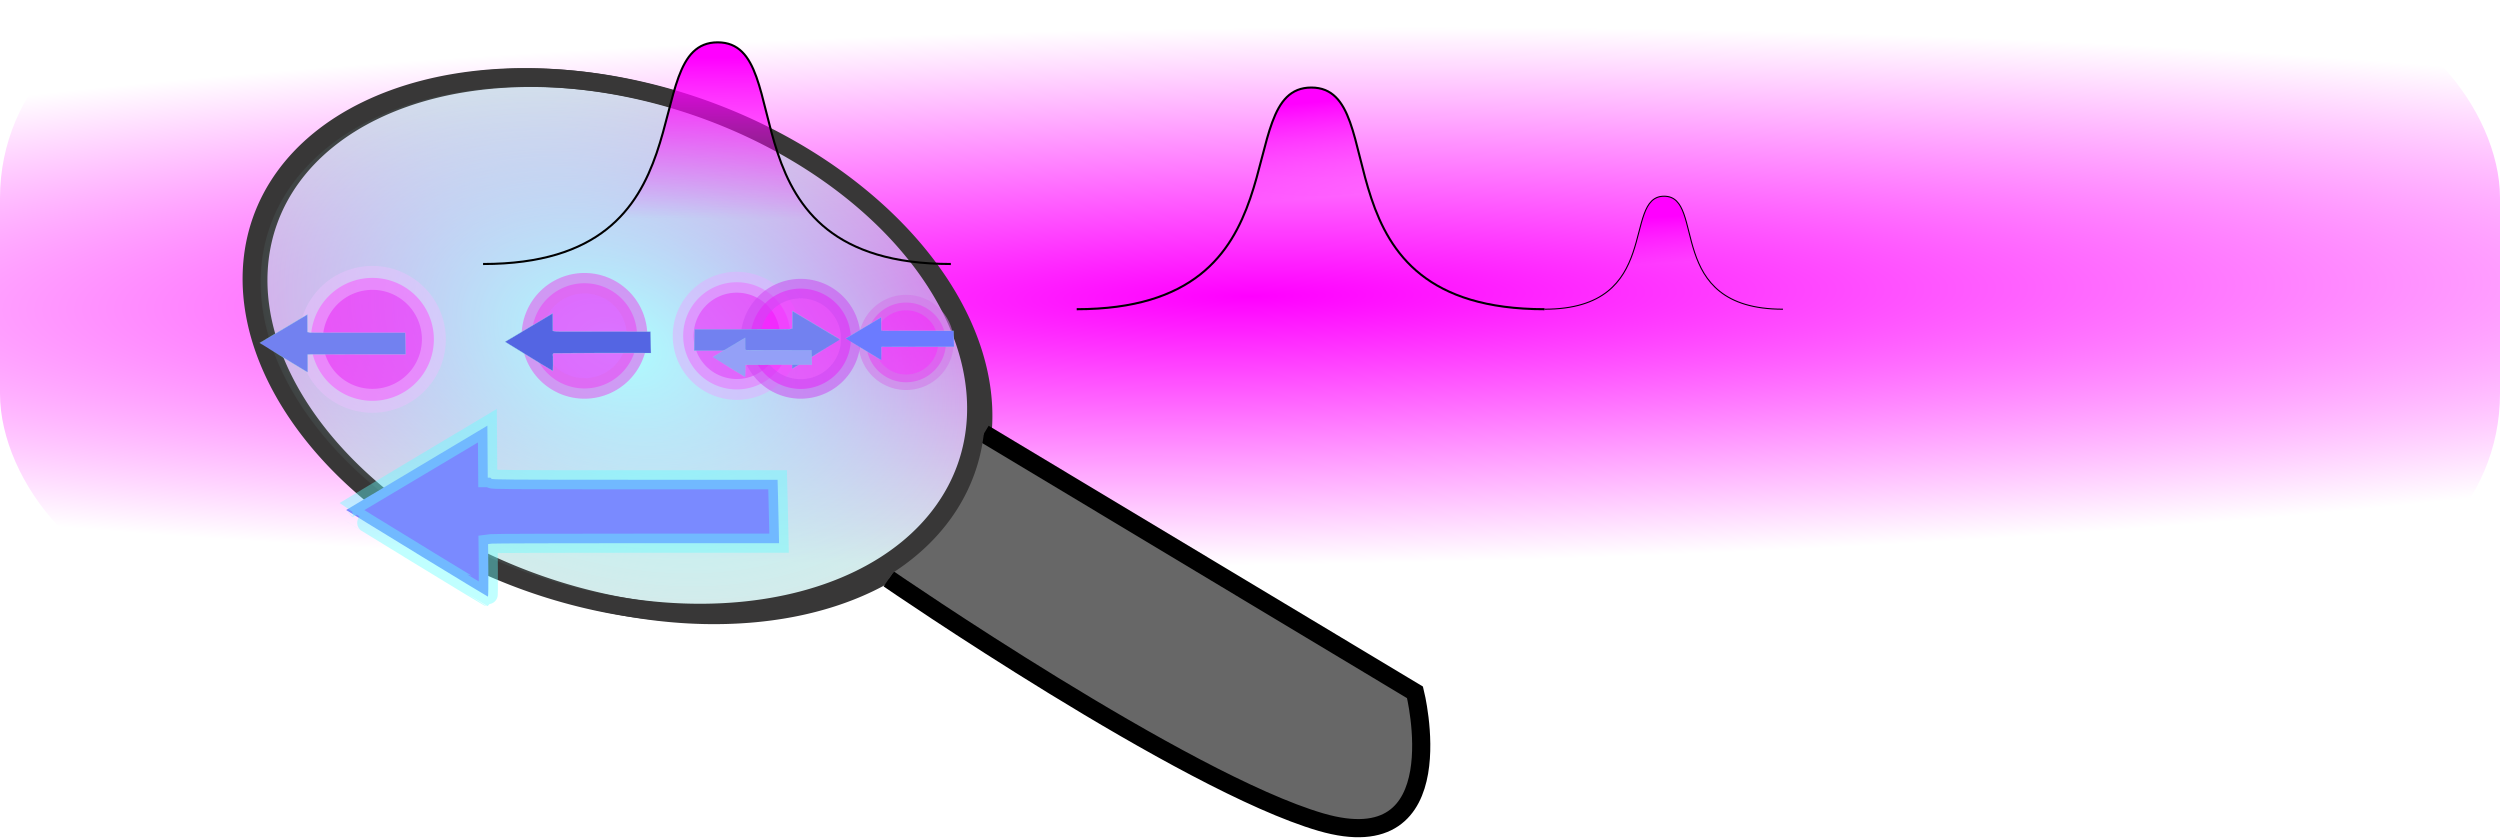 <?xml version="1.0"?>

<!-- Created with Inkscape (http://www.inkscape.org/) --> <svg xmlns:dc="http://purl.org/dc/elements/1.1/" xmlns:cc="http://creativecommons.org/ns#" xmlns:rdf="http://www.w3.org/1999/02/22-rdf-syntax-ns#" xmlns:svg="http://www.w3.org/2000/svg" xmlns="http://www.w3.org/2000/svg" xmlns:xlink="http://www.w3.org/1999/xlink" xmlns:sodipodi="http://sodipodi.sourceforge.net/DTD/sodipodi-0.dtd" xmlns:inkscape="http://www.inkscape.org/namespaces/inkscape" width="316.742" height="106.127" viewBox="0 0 316.742 106.127" version="1.1" id="svg289" inkscape:version="0.92.3 (2405546, 2018-03-11)" sodipodi:docname="1dcondensate_fluctuations_arrows_wavepackets.svg"> <sodipodi:namedview id="base" pagecolor="#ffffff" bordercolor="#666666" borderopacity="1.0" inkscape:pageopacity="0.0" inkscape:pageshadow="2" inkscape:zoom="0.70000001" inkscape:cx="822.3792" inkscape:cy="307.4492" inkscape:document-units="mm" inkscape:current-layer="layer2" showgrid="false" inkscape:window-width="1600" inkscape:window-height="838" inkscape:window-x="0" inkscape:window-y="34" inkscape:window-maximized="1" fit-margin-top="0" fit-margin-left="0" fit-margin-right="0" fit-margin-bottom="0" showguides="true" inkscape:guide-bbox="true"> <sodipodi:guide position="237.335,37.284" orientation="1,0" id="guide54" inkscape:locked="false"></sodipodi:guide> <sodipodi:guide position="244.552,11.225" orientation="0,1" id="guide56" inkscape:locked="false"></sodipodi:guide> </sodipodi:namedview> <defs id="defs283"> <linearGradient inkscape:collect="always" id="linearGradient905"> <stop style="stop-color:#ff00ff;stop-opacity:1;" offset="0" id="stop901"></stop> <stop style="stop-color:#ff00ff;stop-opacity:0;" offset="1" id="stop903"></stop> </linearGradient> <radialGradient inkscape:collect="always" xlink:href="#linearGradient833" id="radialGradient835" cx="93.287" cy="257.755" fx="93.287" fy="257.755" r="12.921" gradientTransform="matrix(1.32,0,0,0.931,-42.925,-71.786)" gradientUnits="userSpaceOnUse"></radialGradient> <linearGradient inkscape:collect="always" id="linearGradient833"> <stop style="stop-color:#adffff;stop-opacity:1;" offset="0" id="stop829"></stop> <stop style="stop-color:#adffff;stop-opacity:0;" offset="1" id="stop831"></stop> </linearGradient> <radialGradient inkscape:collect="always" xlink:href="#linearGradient11858" id="radialGradient11886" cx="84.607" cy="186.79" fx="84.607" fy="186.79" r="65.951" gradientTransform="matrix(3.906,-0.043,0.006,0.516,-360.796,99.455)" gradientUnits="userSpaceOnUse"></radialGradient> <linearGradient inkscape:collect="always" id="linearGradient11858"> <stop style="stop-color:#ff00ff;stop-opacity:1;" offset="0" id="stop11854"></stop> <stop style="stop-color:#ff00ff;stop-opacity:0;" offset="1" id="stop11856"></stop> </linearGradient> <linearGradient inkscape:collect="always" xlink:href="#linearGradient11858" id="linearGradient899" x1="165.33" y1="13.039" x2="166.391" y2="25.134" gradientUnits="userSpaceOnUse"></linearGradient> <linearGradient inkscape:collect="always" xlink:href="#linearGradient905" id="linearGradient907" x1="210.614" y1="27.482" x2="210.966" y2="33.341" gradientUnits="userSpaceOnUse"></linearGradient> <linearGradient gradientTransform="translate(77.561,7.494)" inkscape:collect="always" xlink:href="#linearGradient905" id="linearGradient899-7" x1="165.33" y1="13.039" x2="166.391" y2="25.134" gradientUnits="userSpaceOnUse"></linearGradient> <linearGradient gradientTransform="translate(77.561,7.494)" inkscape:collect="always" xlink:href="#linearGradient905" id="linearGradient907-5" x1="210.614" y1="27.482" x2="210.966" y2="33.341" gradientUnits="userSpaceOnUse"></linearGradient> <linearGradient gradientTransform="translate(-75.213,-5.727)" inkscape:collect="always" xlink:href="#linearGradient905" id="linearGradient899-3" x1="165.33" y1="13.039" x2="165.257" y2="33.449" gradientUnits="userSpaceOnUse"></linearGradient> </defs>  <g transform="translate(187.642,-154.645)" inkscape:label="main" inkscape:groupmode="layer" id="layer1" style="display:inline"> <rect style="fill:url(#radialGradient11886);fill-opacity:1;stroke:none;stroke-width:0.716;stroke-miterlimit:4;stroke-dasharray:none;stroke-dashoffset:0;stroke-opacity:1" id="rect11842" width="316.742" height="74.961" x="-187.642" y="154.645" ry="25.083"></rect> <g id="g864" transform="matrix(2.816,0,0,2.816,-332.217,-315.192)"> <path d="M 97.228,168.007 A 16.59,11.692 0 0 1 80.05,179.27 16.59,11.692 0 0 1 64.069,167.164 16.59,11.692 0 0 1 81.246,155.901 16.59,11.692 0 0 1 97.228,168.007" sodipodi:open="true" sodipodi:end="0.036030577" sodipodi:start="0.03603494" sodipodi:ry="11.691768" sodipodi:rx="16.590267" sodipodi:cy="167.58537" sodipodi:cx="80.648033" sodipodi:type="arc" id="path20-5" style="fill:#b2d8d8;fill-opacity:0.546;stroke:#383737;stroke-width:0.823;stroke-miterlimit:4;stroke-dasharray:none;stroke-dashoffset:0;stroke-opacity:1" transform="matrix(0.983,0.184,0,1,0,0)"></path> <path inkscape:connector-curvature="0" id="path827" d="m 95.611,186.351 19.393,11.645 c 0,0 1.91,7.628 -4.235,5.838 -6.145,-1.791 -19.442,-10.94 -19.442,-10.94" style="fill:#676767;fill-opacity:1;stroke:#000000;stroke-width:0.817px;stroke-linecap:butt;stroke-linejoin:miter;stroke-opacity:1"></path> <path d="M 96.796,168.676 A 16.564,11.692 0 0 1 79.646,179.939 16.564,11.692 0 0 1 63.69,167.834 16.564,11.692 0 0 1 80.84,156.571 16.564,11.692 0 0 1 96.796,168.676" sodipodi:open="true" sodipodi:end="0.036030577" sodipodi:start="0.03603494" sodipodi:ry="11.691768" sodipodi:rx="16.564013" sodipodi:cy="168.25502" sodipodi:cx="80.24295" sodipodi:type="arc" id="path20" style="fill:url(#radialGradient835);fill-opacity:1;stroke:#383737;stroke-width:0.823;stroke-miterlimit:4;stroke-dasharray:none;stroke-dashoffset:0;stroke-opacity:1" transform="matrix(0.984,0.176,0,1,0,0)"></path> </g> <path style="fill:#ff00ff;fill-opacity:0.546;stroke:#d478ea;stroke-width:1.965;stroke-miterlimit:4;stroke-dasharray:none;stroke-dashoffset:0;stroke-opacity:0.568" id="path866" sodipodi:type="arc" sodipodi:cx="-72.842468" sodipodi:cy="198.02794" sodipodi:rx="5.0480518" sodipodi:ry="5.0480518" sodipodi:start="0.03603494" sodipodi:end="0.036030577" sodipodi:open="true" d="m -67.798,198.21 a 5.048,5.048 0 0 1 -5.227,4.863 5.048,5.048 0 0 1 -4.863,-5.227 5.048,5.048 0 0 1 5.227,-4.863 5.048,5.048 0 0 1 4.863,5.227"></path> <path style="fill:#ff00ff;fill-opacity:0.546;stroke:#df6bf0;stroke-width:2.595;stroke-miterlimit:4;stroke-dasharray:none;stroke-dashoffset:0;stroke-opacity:0.638" id="path866-2" sodipodi:type="arc" sodipodi:cx="-113.59131" sodipodi:cy="197.19461" sodipodi:rx="6.6665649" sodipodi:ry="6.6665649" sodipodi:start="0.03603494" sodipodi:end="0.036030577" sodipodi:open="true" d="m -106.929,197.435 a 6.667,6.667 0 0 1 -6.902,6.422 6.667,6.667 0 0 1 -6.422,-6.902 6.667,6.667 0 0 1 6.902,-6.422 6.667,6.667 0 0 1 6.422,6.902"></path> <path style="fill:#ff00ff;fill-opacity:0.546;stroke:#ecc0ff;stroke-width:3.031;stroke-miterlimit:4;stroke-dasharray:none;stroke-dashoffset:0;stroke-opacity:0.459" id="path866-7" sodipodi:type="arc" sodipodi:cx="-140.46039" sodipodi:cy="197.64072" sodipodi:rx="7.7870736" sodipodi:ry="7.7870736" sodipodi:start="0.03603494" sodipodi:end="0.036030577" sodipodi:open="true" d="m -132.678,197.921 a 7.787,7.787 0 0 1 -8.063,7.501 7.787,7.787 0 0 1 -7.501,-8.063 7.787,7.787 0 0 1 8.063,-7.501 7.787,7.787 0 0 1 7.502,8.063"></path> <path style="fill:#ff00ff;fill-opacity:0.546;stroke:#dcb6ff;stroke-width:2.643;stroke-miterlimit:4;stroke-dasharray:none;stroke-dashoffset:0;stroke-opacity:0.622" id="path866-0" sodipodi:type="arc" sodipodi:cx="-94.295876" sodipodi:cy="197.19461" sodipodi:rx="6.7910657" sodipodi:ry="6.7910657" sodipodi:start="0.03603494" sodipodi:end="0.036030577" sodipodi:open="true" d="m -87.509,197.439 a 6.791,6.791 0 0 1 -7.031,6.542 6.791,6.791 0 0 1 -6.542,-7.031 6.791,6.791 0 0 1 7.031,-6.542 6.791,6.791 0 0 1 6.542,7.031"></path> <path style="fill:#ff00ff;fill-opacity:0.546;stroke:#cb4af2;stroke-width:2.473;stroke-miterlimit:4;stroke-dasharray:none;stroke-dashoffset:0;stroke-opacity:0.535" id="path866-93" sodipodi:type="arc" sodipodi:cx="-86.198845" sodipodi:cy="197.56647" sodipodi:rx="6.3553128" sodipodi:ry="6.3553128" sodipodi:start="0.03603494" sodipodi:end="0.036030577" sodipodi:open="true" d="m -79.848,197.795 a 6.355,6.355 0 0 1 -6.58,6.122 6.355,6.355 0 0 1 -6.122,-6.58 6.355,6.355 0 0 1 6.58,-6.122 6.355,6.355 0 0 1 6.122,6.58"></path> </g> <g inkscape:groupmode="layer" id="layer2" inkscape:label="srzałki" style="display:inline"> <path transform="translate(187.642,-154.645)" style="fill:#7281f0;fill-opacity:1;stroke:#8bdae6;stroke-width:0.03;stroke-miterlimit:4;stroke-dasharray:none;stroke-dashoffset:0;stroke-opacity:1" d="m -151.723,199.95 c -1.661,-1.015 -3.016,-1.848 -3.012,-1.852 0.003,-0.002 1.363,-0.816 3.02,-1.804 l 3.012,-1.797 0.008,1.11 0.008,1.11 h 0.076 c 0.047,0 0.076,0.021 0.076,0.048 0,0.041 0.699,0.048 6.113,0.048 h 6.113 l 0.018,0.707 c 0.011,0.389 0.024,0.998 0.031,1.354 l 0.013,0.647 -6.06,2.9e-4 c -3.333,1.9e-4 -6.129,0.008 -6.212,0.021 l -0.152,0.021 0.011,1.123 c 0.005,0.617 -0.001,1.122 -0.016,1.121 -0.013,-5.3e-4 -1.385,-0.831 -3.046,-1.846 z" id="path1011-9-6-5" inkscape:connector-curvature="0"></path> <path transform="translate(187.642,-154.645)" style="fill:#5465e3;fill-opacity:1;stroke:#8bdae6;stroke-width:0.03;stroke-miterlimit:4;stroke-dasharray:none;stroke-dashoffset:0;stroke-opacity:1" d="m -120.638,199.802 c -1.005,-0.616 -2.013,-1.227 -3.012,-1.852 2.009,-1.203 4.021,-2.401 6.032,-3.601 0.006,0.74 0.011,1.479 0.016,2.219 0.537,0.141 1.156,0.068 1.731,0.09 3.548,0.008 7.097,0.003 10.645,0.005 0.025,0.903 0.046,1.805 0.063,2.708 -4.104,0.008 -8.209,-0.021 -12.312,0.027 -0.238,0.041 -0.051,0.452 -0.107,0.653 0.002,0.536 0.022,1.072 -0.011,1.606 -1.018,-0.61 -2.046,-1.226 -3.046,-1.854 z" id="path1011-9-6-6" inkscape:connector-curvature="0"></path> <path transform="translate(187.642,-154.645)" style="fill:#7281f0;fill-opacity:1;stroke:#8bdae6;stroke-width:0.03;stroke-miterlimit:4;stroke-dasharray:none;stroke-dashoffset:0;stroke-opacity:1" d="m -84.226,199.504 c 1.661,-1.015 3.016,-1.848 3.012,-1.852 -0.003,-0.002 -1.363,-0.816 -3.02,-1.804 l -3.012,-1.797 -0.008,1.11 -0.008,1.11 h -0.076 c -0.047,0 -0.076,0.021 -0.076,0.048 0,0.041 -0.699,0.048 -6.113,0.048 h -6.113 l -0.018,0.707 c -0.011,0.389 -0.024,0.998 -0.031,1.354 l -0.013,0.647 6.06,2.9e-4 c 3.333,1.3e-4 6.129,0.008 6.212,0.021 l 0.152,0.021 -0.011,1.123 c -0.005,0.617 0.002,1.122 0.016,1.121 0.013,-5.3e-4 1.385,-0.831 3.046,-1.846 z" id="path1011-9-6-9" inkscape:connector-curvature="0"></path> <path transform="translate(187.642,-154.645)" style="fill:#94a0f7;fill-opacity:1;stroke:#8bdae6;stroke-width:0.021;stroke-miterlimit:4;stroke-dasharray:none;stroke-dashoffset:0;stroke-opacity:1" d="m -95.285,201.143 c -1.127,-0.689 -2.047,-1.254 -2.044,-1.257 0.002,-0.002 0.925,-0.554 2.049,-1.225 l 2.044,-1.219 0.005,0.753 0.005,0.753 h 0.051 c 0.032,0 0.051,0.013 0.051,0.034 0,0.027 0.475,0.034 4.148,0.034 h 4.148 l 0.013,0.48 c 0.008,0.264 0.016,0.677 0.021,0.919 l 0.008,0.439 -4.113,1.4e-4 c -2.262,1.3e-4 -4.159,0.005 -4.216,0.013 l -0.103,0.013 0.008,0.762 c 0.003,0.419 -9.95e-4,0.761 -0.011,0.761 -0.008,-4.2e-4 -0.94,-0.564 -2.067,-1.253 z" id="path1011-9-6-3" inkscape:connector-curvature="0"></path> <path transform="translate(187.642,-154.645)" style="fill:#6b7bff;fill-opacity:1;stroke:#8bdae6;stroke-width:0.023;stroke-miterlimit:4;stroke-dasharray:none;stroke-dashoffset:0;stroke-opacity:1" d="m -78.256,198.903 c -1.233,-0.753 -2.239,-1.372 -2.236,-1.375 0.002,-0.002 1.012,-0.606 2.241,-1.339 l 2.236,-1.333 0.005,0.823 0.005,0.823 h 0.056 c 0.035,0 0.057,0.013 0.057,0.034 0,0.027 0.519,0.034 4.536,0.034 h 4.536 l 0.014,0.525 c 0.007,0.289 0.02,0.741 0.027,1.005 l 0.014,0.48 -4.497,1.6e-4 c -2.474,1.3e-4 -4.548,0.005 -4.61,0.013 l -0.113,0.013 0.008,0.833 c 0.003,0.458 -0.001,0.833 -0.011,0.832 -0.011,-4e-4 -1.028,-0.617 -2.26,-1.37 z" id="path1011-9-6-6-7" inkscape:connector-curvature="0"></path> <path style="fill:#7a8aff;fill-opacity:1;stroke:#64ffff;stroke-width:2.421;stroke-miterlimit:4;stroke-dasharray:none;stroke-dashoffset:0;stroke-opacity:0.405" d="m 52.79,70.111 c -4.928,-3.01 -8.95,-5.484 -8.938,-5.496 0.007,-0.006 4.044,-2.421 8.96,-5.353 l 8.938,-5.331 0.024,3.292 0.024,3.292 h 0.224 c 0.14,0 0.224,0.058 0.224,0.135 0,0.12 2.075,0.135 18.136,0.135 h 18.136 l 0.054,2.099 c 0.029,1.154 0.07,2.962 0.093,4.017 l 0.039,1.918 -17.981,7.37e-4 c -9.889,5.07e-4 -18.184,0.025 -18.432,0.058 l -0.452,0.058 0.031,3.331 c 0.016,1.832 -0.005,3.329 -0.047,3.327 -0.039,-0.001 -4.108,-2.467 -9.036,-5.477 z" id="path1011-9-6-6-4" inkscape:connector-curvature="0" inkscape:transform-center-x="-75.531353" inkscape:transform-center-y="-4.0126038"></path> <path style="display:inline;fill:url(#linearGradient899-3);fill-opacity:1;stroke:#000000;stroke-width:0.265;stroke-linecap:butt;stroke-linejoin:miter;stroke-miterlimit:4;stroke-dasharray:none;stroke-opacity:1" d="m 61.202,33.449 c 29.576,0 19.143,-28.084 29.726,-28.084 10.583,0 -0.151,28.084 29.542,28.084" id="path52-3-62" inkscape:connector-curvature="0" sodipodi:nodetypes="csc" inkscape:transform-center-x="2.6458334" inkscape:transform-center-y="10.205357"></path> </g> <g inkscape:groupmode="layer" id="layer3" inkscape:label="opisy" style="display:none"> <g style="display:inline" transform="matrix(5.02,0,0,5.02,-375.931,-1116.46)" id="g2270-0-5"> <g transform="matrix(0.539,0,0,0.539,-25.767,109.572)" id="g2031-6-0" style="fill:#000000;fill-opacity:1"> <g transform="matrix(0.75,0,0,0.75,200.73,221.345)" id="use2029-0-8"> <path style="stroke:none" d="M 3.891,-2.734 C 3.781,-3.172 3.484,-3.641 2.75,-3.641 c -0.75,0 -1.234,0.344 -1.609,0.672 -0.812,0.703 -0.812,1.625 -0.812,1.688 0,0.5 0.391,1.453 1.594,1.453 0.672,0 1.375,-0.328 1.922,-1.062 0.516,-0.719 0.906,-1.891 0.906,-2.688 0,-1.297 -0.797,-2.125 -1.859,-2.125 -1.219,0 -1.594,1.031 -1.594,1.266 0,0.203 0.141,0.297 0.312,0.297 0.25,0 0.453,-0.219 0.453,-0.438 0,-0.094 -0.031,-0.281 -0.344,-0.297 0.312,-0.516 0.844,-0.609 1.172,-0.609 0.719,0 1.219,0.547 1.219,1.469 0,0.453 -0.094,0.875 -0.203,1.281 z M 1.938,-0.078 c -0.891,0 -0.938,-0.75 -0.938,-0.906 0,-0.312 0.234,-1.156 0.312,-1.359 0.203,-0.469 0.703,-1.078 1.469,-1.078 0.672,0 0.953,0.516 0.953,1.078 0,0.609 -0.562,2.266 -1.797,2.266 z m 0,0" id="path2249-8-1" inkscape:connector-curvature="0"></path> </g> </g> <g transform="matrix(0.404,0,0,0.404,83.876,229.419)" style="fill:#000000;fill-opacity:1" id="use2033-5-2"> <path style="stroke:none" d="M 1.125,-0.531 C 1.312,-0.719 1.531,-0.891 1.844,-1.125 2.25,-1.438 2.484,-1.625 2.75,-1.859 3.094,-2.172 3.312,-2.5 3.312,-2.562 c 0,-0.078 -0.078,-0.078 -0.109,-0.078 -0.062,0 -0.078,0.016 -0.109,0.078 -0.109,0.156 -0.281,0.344 -0.469,0.344 -0.141,0 -0.266,-0.109 -0.344,-0.172 -0.156,-0.141 -0.297,-0.25 -0.516,-0.25 -0.5,0 -0.844,0.531 -0.844,0.703 0,0.078 0.047,0.094 0.109,0.094 0.078,0 0.094,-0.031 0.125,-0.078 0.078,-0.219 0.406,-0.234 0.531,-0.234 0.156,0 0.312,0.031 0.438,0.062 0.297,0.062 0.375,0.062 0.5,0.062 -0.141,0.141 -0.281,0.266 -0.672,0.562 -0.484,0.375 -0.656,0.5 -0.906,0.734 -0.312,0.281 -0.594,0.625 -0.594,0.703 0,0.094 0.078,0.094 0.109,0.094 0.062,0 0.078,-0.016 0.109,-0.062 0.234,-0.312 0.469,-0.359 0.562,-0.359 0.141,0 0.25,0.078 0.359,0.172 0.172,0.141 0.297,0.25 0.516,0.25 0.672,0 1.094,-0.734 1.094,-0.953 0,-0.047 -0.062,-0.078 -0.109,-0.078 -0.094,0 -0.109,0.031 -0.125,0.094 -0.109,0.328 -0.516,0.453 -0.797,0.453 -0.141,0 -0.281,-0.031 -0.438,-0.062 -0.172,-0.031 -0.328,-0.062 -0.469,-0.062 -0.031,0 -0.078,0 -0.141,0.016 z m 0,0" id="path2257-3-2" inkscape:connector-curvature="0"></path> </g> <g transform="matrix(0.404,0,0,0.404,85.871,228.4)" style="fill:#000000;fill-opacity:1" id="use2037-9-6"> <path style="stroke:none" d="m 2.109,-5.531 -1.125,1.062 0.156,0.203 0.969,-0.797 0.969,0.797 0.172,-0.188 z m 0,0" id="path2245-4-9" inkscape:connector-curvature="0"></path> </g> <g transform="matrix(0.404,0,0,0.404,85.145,228.4)" style="fill:#000000;fill-opacity:1" id="use2041-1-1"> <path style="stroke:none" d="m 2.281,0.078 c 0.078,0 0.188,0 0.266,0 1.406,0 2.672,-1.219 2.672,-2.453 0,-0.578 -0.312,-1.141 -1,-1.141 -0.562,0 -1,0.391 -1.328,0.906 C 2.531,-2.047 2.375,-1.531 2.047,-0.5 1.172,-0.625 0.656,-1.031 0.656,-1.625 c 0,-0.172 0.172,-1.031 0.656,-1.562 0.094,-0.109 0.094,-0.125 0.094,-0.156 0,0 0,-0.094 -0.125,-0.094 -0.281,0 -0.875,1.203 -0.875,1.906 0,0.594 0.344,1.266 1.469,1.547 L 1.641,0.75 c -0.156,0.5 -0.219,0.672 -0.219,0.734 0,0.188 0.188,0.25 0.266,0.25 0.062,0 0.281,-0.031 0.359,-0.312 0.047,-0.281 0.172,-1 0.234,-1.344 z M 2.375,-0.453 c 0.156,-0.922 0.234,-1.375 0.688,-1.938 0.375,-0.469 0.766,-0.594 1.078,-0.594 0.5,0 0.812,0.344 0.812,0.781 0,0.828 -1.016,1.75 -2.328,1.75 -0.062,0 -0.172,0 -0.25,0 z m 0,0" id="path2253-5-0" inkscape:connector-curvature="0"></path> </g> </g> <g style="display:inline;fill:#000000;fill-opacity:1" id="g7462" transform="matrix(1.718,0,0,1.718,-487.826,-690.121)"> <g id="use7460" transform="matrix(0.75,0,0,0.75,321.463,440.587)"> <path inkscape:connector-curvature="0" id="path11263" d="M 4.828,-7.609 C 4.75,-7.75 4.719,-7.812 4.531,-7.812 4.359,-7.812 4.328,-7.75 4.25,-7.609 L 0.562,-0.219 C 0.516,-0.125 0.516,-0.094 0.516,-0.094 0.516,0 0.578,0 0.75,0 H 8.328 C 8.5,0 8.562,0 8.562,-0.094 c 0,0 0,-0.031 -0.062,-0.125 z M 4.188,-6.719 7.125,-0.828 H 1.25 Z m 0,0" style="stroke:none"></path> </g> </g> <g style="display:inline" transform="matrix(2.615,0,0,2.615,-115.893,-543.484)" id="g2270-0-5-3"> <g transform="matrix(0.404,0,0,0.404,85.871,228.4)" style="fill:#000000;fill-opacity:1" id="use2037-9-6-2"></g> <path style="fill:#000000;fill-opacity:1;stroke:none;stroke-width:0.874" d="m 76.345,228.319 -0.983,0.928 0.136,0.178 0.846,-0.696 0.846,0.696 0.15,-0.164 z m 0,0" id="path2245-4-9-2" inkscape:connector-curvature="0"></path> <g transform="matrix(0.874,0,0,0.874,72.932,233.151)" style="fill:#000000;fill-opacity:1" id="use2041-1-1-3"> <path style="stroke:none" d="m 2.281,0.078 c 0.078,0 0.188,0 0.266,0 1.406,0 2.672,-1.219 2.672,-2.453 0,-0.578 -0.312,-1.141 -1,-1.141 -0.562,0 -1,0.391 -1.328,0.906 C 2.531,-2.047 2.375,-1.531 2.047,-0.5 1.172,-0.625 0.656,-1.031 0.656,-1.625 c 0,-0.172 0.172,-1.031 0.656,-1.562 0.094,-0.109 0.094,-0.125 0.094,-0.156 0,0 0,-0.094 -0.125,-0.094 -0.281,0 -0.875,1.203 -0.875,1.906 0,0.594 0.344,1.266 1.469,1.547 L 1.641,0.75 c -0.156,0.5 -0.219,0.672 -0.219,0.734 0,0.188 0.188,0.25 0.266,0.25 0.062,0 0.281,-0.031 0.359,-0.312 0.047,-0.281 0.172,-1 0.234,-1.344 z M 2.375,-0.453 c 0.156,-0.922 0.234,-1.375 0.688,-1.938 0.375,-0.469 0.766,-0.594 1.078,-0.594 0.5,0 0.812,0.344 0.812,0.781 0,0.828 -1.016,1.75 -2.328,1.75 -0.062,0 -0.172,0 -0.25,0 z m 0,0" id="path2253-5-0-1" inkscape:connector-curvature="0"></path> </g> </g> </g> <g inkscape:groupmode="layer" id="layer4" inkscape:label="wavepacket" style="display:inline"> <path style="display:inline;fill:url(#linearGradient899);fill-opacity:1;stroke:#000000;stroke-width:0.265;stroke-linecap:butt;stroke-linejoin:miter;stroke-miterlimit:4;stroke-dasharray:none;stroke-opacity:1" d="m 136.415,39.176 c 29.576,0 19.143,-28.084 29.726,-28.084 10.583,0 -0.151,28.084 29.542,28.084" id="path52-3" inkscape:connector-curvature="0" sodipodi:nodetypes="csc"></path> <path style="display:inline;fill:url(#linearGradient907);fill-opacity:1;stroke:#000000;stroke-width:0.135px;stroke-linecap:butt;stroke-linejoin:miter;stroke-opacity:1" d="m 195.684,39.176 c 15.076,0 9.758,-14.316 15.153,-14.316 5.395,0 -0.077,14.316 15.059,14.316" id="path52-3-6" inkscape:connector-curvature="0" sodipodi:nodetypes="csc"></path> </g> <g inkscape:label="wavepacket copy" id="g909" inkscape:groupmode="layer" style="display:none"> <path style="display:inline;fill:url(#linearGradient899-7);fill-opacity:1;stroke:#000000;stroke-width:0.265;stroke-linecap:butt;stroke-linejoin:miter;stroke-miterlimit:4;stroke-dasharray:none;stroke-opacity:1" d="m 213.976,46.67 c 29.576,0 19.143,-28.084 29.726,-28.084 10.583,0 -0.151,28.084 29.542,28.084" id="path52-3-9" inkscape:connector-curvature="0" sodipodi:nodetypes="csc"></path> <path style="display:inline;fill:url(#linearGradient907-5);fill-opacity:1;stroke:#000000;stroke-width:0.135px;stroke-linecap:butt;stroke-linejoin:miter;stroke-opacity:1" d="m 273.245,46.67 c 15.076,0 9.758,-14.316 15.153,-14.316 5.395,0 -0.077,14.316 15.059,14.316" id="path52-3-6-1" inkscape:connector-curvature="0" sodipodi:nodetypes="csc"></path> <path style="display:inline;fill:#7a8aff;fill-opacity:1;stroke:#64ffff;stroke-width:1.503;stroke-miterlimit:4;stroke-dasharray:none;stroke-dashoffset:0;stroke-opacity:0.405" d="m 272.299,32.49 c -3.06,-1.869 -5.557,-3.405 -5.549,-3.412 0.004,-0.004 2.511,-1.503 5.563,-3.324 l 5.549,-3.31 0.015,2.044 0.015,2.044 h 0.139 c 0.087,0 0.139,0.036 0.139,0.084 0,0.075 1.288,0.084 11.26,0.084 h 11.26 l 0.034,1.303 c 0.018,0.717 0.043,1.839 0.058,2.494 l 0.024,1.191 -11.164,4.5e-4 c -6.14,3.18e-4 -11.29,0.016 -11.444,0.036 l -0.28,0.036 0.019,2.068 c 0.01,1.137 -0.003,2.067 -0.029,2.066 -0.024,-7.41e-4 -2.551,-1.531 -5.61,-3.401 z" id="path1011-9-6-6-4-2-7" inkscape:connector-curvature="0" inkscape:transform-center-x="-46.895361" inkscape:transform-center-y="-2.4913103"></path> <path style="display:inline;fill:#7a8aff;fill-opacity:1;stroke:#64ffff;stroke-width:1.503;stroke-miterlimit:4;stroke-dasharray:none;stroke-dashoffset:0;stroke-opacity:0.405" d="m 259.288,18.061 c 3.06,-1.869 5.557,-3.405 5.549,-3.412 -0.004,-0.004 -2.511,-1.503 -5.563,-3.324 l -5.549,-3.31 -0.015,2.044 -0.015,2.044 h -0.139 c -0.087,0 -0.139,0.036 -0.139,0.084 0,0.075 -1.288,0.084 -11.26,0.084 h -11.26 l -0.034,1.303 c -0.018,0.717 -0.043,1.839 -0.058,2.494 l -0.024,1.191 11.164,4.59e-4 c 6.14,3.12e-4 11.29,0.016 11.444,0.036 l 0.28,0.036 -0.019,2.068 c -0.01,1.137 0.003,2.067 0.029,2.066 0.024,-7.45e-4 2.551,-1.531 5.61,-3.401 z" id="path1011-9-6-6-4-2" inkscape:connector-curvature="0" inkscape:transform-center-x="46.89536" inkscape:transform-center-y="-2.4913103"></path> <path style="display:inline;fill:#7a8aff;fill-opacity:1;stroke:#64ffff;stroke-width:0.778;stroke-miterlimit:4;stroke-dasharray:none;stroke-dashoffset:0;stroke-opacity:0.405" d="m 173.02,9.638 c 1.584,-0.968 2.877,-1.763 2.873,-1.767 -0.002,-0.002 -1.3,-0.778 -2.88,-1.721 l -2.873,-1.714 -0.008,1.058 -0.008,1.058 h -0.072 c -0.045,0 -0.072,0.019 -0.072,0.043 0,0.039 -0.667,0.043 -5.83,0.043 h -5.83 l -0.017,0.675 c -0.009,0.371 -0.022,0.952 -0.03,1.291 l -0.012,0.617 5.78,2.33e-4 c 3.179,1.64e-4 5.846,0.008 5.925,0.019 l 0.145,0.019 -0.01,1.071 c -0.005,0.589 0.002,1.07 0.015,1.07 0.012,-3.84e-4 1.321,-0.793 2.905,-1.761 z" id="path1011-9-6-6-4-2-0" inkscape:connector-curvature="0" inkscape:transform-center-x="24.281387" inkscape:transform-center-y="-1.2899331"></path> <path style="display:inline;fill:#7a8aff;fill-opacity:1;stroke:#64ffff;stroke-width:0.778;stroke-miterlimit:4;stroke-dasharray:none;stroke-dashoffset:0;stroke-opacity:0.405" d="m 201.698,24.087 c -1.584,-0.968 -2.877,-1.763 -2.873,-1.767 0.002,-0.002 1.3,-0.778 2.88,-1.721 l 2.873,-1.714 0.008,1.058 0.008,1.058 h 0.072 c 0.045,0 0.072,0.019 0.072,0.043 0,0.039 0.667,0.043 5.83,0.043 h 5.83 l 0.017,0.675 c 0.009,0.371 0.022,0.952 0.03,1.291 l 0.012,0.617 -5.78,2.33e-4 c -3.179,1.64e-4 -5.846,0.008 -5.925,0.019 l -0.145,0.019 0.01,1.071 c 0.005,0.589 -0.002,1.07 -0.015,1.07 -0.012,-3.97e-4 -1.321,-0.793 -2.905,-1.761 z" id="path1011-9-6-6-4-2-0-9" inkscape:connector-curvature="0" inkscape:transform-center-x="-24.281387" inkscape:transform-center-y="-1.2899331"></path> </g>
</svg>
